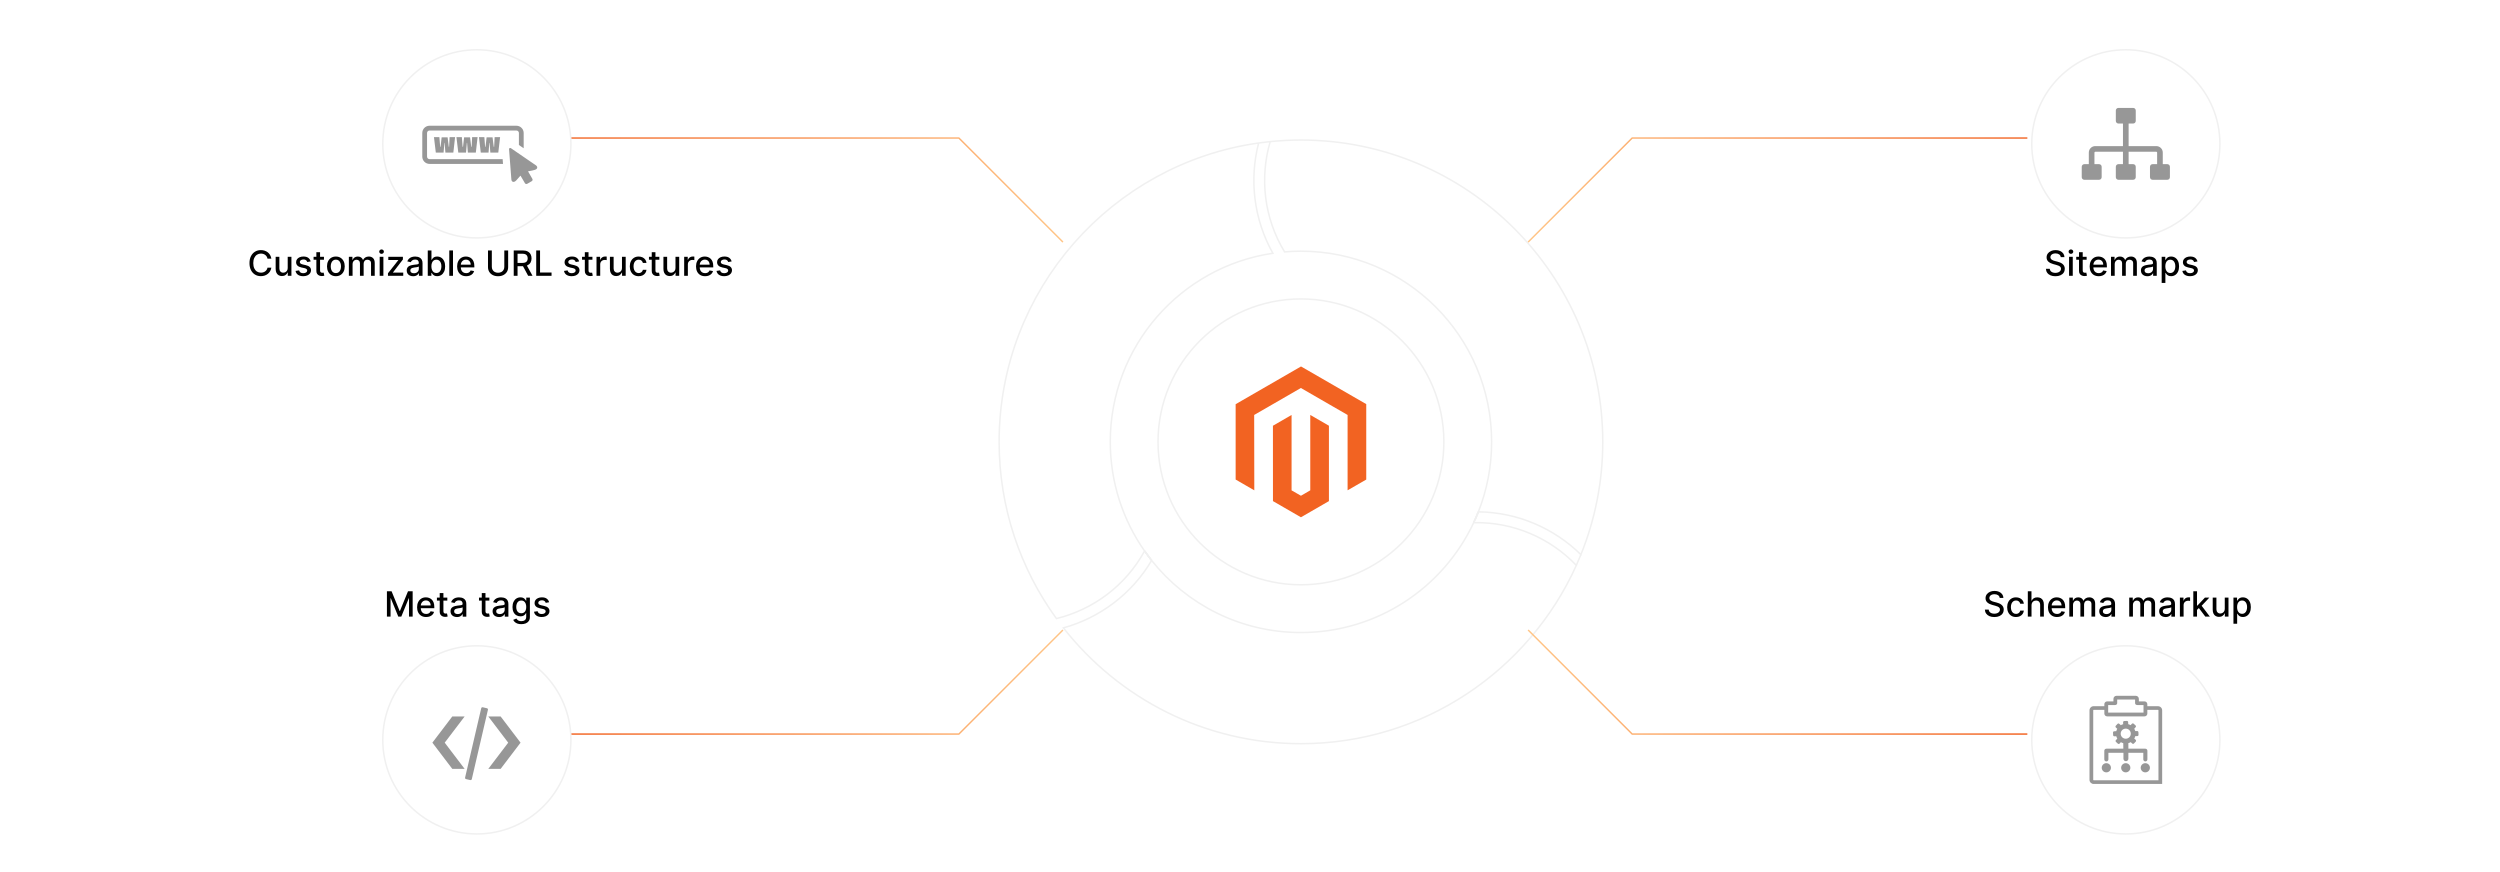<?xml version="1.0" encoding="UTF-8"?><svg id="Layer_1" xmlns="http://www.w3.org/2000/svg" xmlns:xlink="http://www.w3.org/1999/xlink" viewBox="0 0 860 300"><defs><filter id="drop-shadow-1" filterUnits="userSpaceOnUse"><feOffset dx="2" dy="2"/><feGaussianBlur result="blur" stdDeviation="4"/><feFlood flood-color="#333" flood-opacity=".1"/><feComposite in2="blur" operator="in"/><feComposite in="SourceGraphic"/></filter><filter id="drop-shadow-2" filterUnits="userSpaceOnUse"><feOffset dx="2" dy="2"/><feGaussianBlur result="blur-2" stdDeviation="4"/><feFlood flood-color="#333" flood-opacity=".1"/><feComposite in2="blur-2" operator="in"/><feComposite in="SourceGraphic"/></filter><linearGradient id="New_Gradient_Swatch_copy_5" x1="525.497" y1="65.344" x2="697.407" y2="65.344" gradientUnits="userSpaceOnUse"><stop offset=".001" stop-color="#ffc587"/><stop offset="1" stop-color="#f26322"/></linearGradient><filter id="drop-shadow-3" filterUnits="userSpaceOnUse"><feOffset dx="2" dy="2"/><feGaussianBlur result="blur-3" stdDeviation="4"/><feFlood flood-color="#333" flood-opacity=".1"/><feComposite in2="blur-3" operator="in"/><feComposite in="SourceGraphic"/></filter><linearGradient id="New_Gradient_Swatch_copy_5-2" y1="-2269.76" y2="-2269.76" gradientTransform="translate(0 -2035.103) scale(1 -1)" xlink:href="#New_Gradient_Swatch_copy_5"/><filter id="drop-shadow-4" filterUnits="userSpaceOnUse"><feOffset dx="2" dy="2"/><feGaussianBlur result="blur-4" stdDeviation="4"/><feFlood flood-color="#333" flood-opacity=".1"/><feComposite in2="blur-4" operator="in"/><feComposite in="SourceGraphic"/></filter><linearGradient id="New_Gradient_Swatch_copy_5-3" x1="879.705" y1="65.344" x2="1051.614" y2="65.344" gradientTransform="translate(1245.528) rotate(-180) scale(1 -1)" xlink:href="#New_Gradient_Swatch_copy_5"/><filter id="drop-shadow-5" filterUnits="userSpaceOnUse"><feOffset dx="2" dy="2"/><feGaussianBlur result="blur-5" stdDeviation="4"/><feFlood flood-color="#333" flood-opacity=".1"/><feComposite in2="blur-5" operator="in"/><feComposite in="SourceGraphic"/></filter><linearGradient id="New_Gradient_Swatch_copy_5-4" x1="879.705" y1="-2269.76" x2="1051.614" y2="-2269.76" gradientTransform="translate(1245.528 -2035.103) rotate(-180)" xlink:href="#New_Gradient_Swatch_copy_5"/><filter id="drop-shadow-6" filterUnits="userSpaceOnUse"><feOffset dx="2" dy="2"/><feGaussianBlur result="blur-6" stdDeviation="4"/><feFlood flood-color="#333" flood-opacity=".1"/><feComposite in2="blur-6" operator="in"/><feComposite in="SourceGraphic"/></filter></defs><rect y="0" width="860" height="300" rx="5" ry="5" fill="#fff" stroke-width="0"/><g filter="url(#drop-shadow-1)"><path d="M430.969,47.192l3.977-.482c-1.335.13-2.66.297-3.977.482ZM391.733,187.544c.779,1.112,1.585,2.197,2.429,3.253l-2.429-3.253ZM549.353,149.995c0-57.246-46.577-103.823-103.832-103.823-3.569,0-7.091.185-10.576.538-3.652,12.513-2.113,26.343,4.959,37.948,1.854-.167,3.726-.25,5.617-.25,36.233,0,65.597,29.364,65.597,65.588,0,8.5-1.613,16.629-4.56,24.081,13.449.148,26.028,5.626,35.269,14.71,4.857-11.994,7.526-25.082,7.526-38.791ZM445.521,215.593c-20.8,0-39.338-9.686-51.36-24.795-6.841,11.577-17.871,19.734-30.347,23.201,19.029,24.239,48.579,39.829,81.707,39.829,42.128,0,78.481-25.221,94.739-61.352-9-9.408-21.736-14.988-35.315-14.673-10.456,22.329-33.137,37.79-59.424,37.79ZM504.945,177.803c.575-1.224,1.112-2.466,1.613-3.726l-1.613,3.726ZM435.872,85.121c-6.609-11.735-8.148-25.369-4.903-37.929-50.386,7.1-89.27,50.498-89.27,102.803,0,22.681,7.313,43.694,19.715,60.796,12.634-3.096,23.812-11.336,30.319-23.247-7.434-10.632-11.8-23.59-11.8-37.549,0-32.942,24.294-60.221,55.939-64.874ZM391.733,187.544c.779,1.112,1.585,2.197,2.429,3.253l-2.429-3.253Z" fill="#fff" stroke="#f0f0f0" stroke-miterlimit="10" stroke-width=".525"/><path d="M394.161,190.798c-.843-1.057-1.65-2.141-2.429-3.253l2.429,3.253Z" fill="#fff" stroke="#f0f0f0" stroke-miterlimit="10" stroke-width=".525"/><path d="M506.558,174.076c-.501,1.261-1.038,2.503-1.613,3.726l1.613-3.726Z" fill="#fff" stroke="#f0f0f0" stroke-miterlimit="10" stroke-width=".525"/><path d="M394.161,190.798c-.843-1.057-1.65-2.141-2.429-3.253l2.429,3.253Z" fill="#fff" stroke="#f0f0f0" stroke-miterlimit="10" stroke-width=".525"/><path d="M504.945,177.803l1.613-3.726c-.501,1.261-1.038,2.503-1.613,3.726Z" fill="#fff" stroke="#f0f0f0" stroke-miterlimit="10" stroke-width=".525"/><path d="M541.827,188.786c-.491,1.242-1.02,2.475-1.567,3.689l1.567-3.689Z" fill="#fff" stroke="#f0f0f0" stroke-miterlimit="10" stroke-width=".525"/></g><g filter="url(#drop-shadow-2)"><circle cx="445.526" cy="150" r="49.165" fill="#fff" stroke="#f0f0f0" stroke-miterlimit="10" stroke-width=".525"/><polygon points="445.549 124.061 423.062 137.04 423.062 162.965 429.481 166.676 429.436 140.745 445.503 131.471 461.571 140.745 461.571 166.665 467.99 162.965 467.99 137.018 445.549 124.061" fill="#f26322" stroke-width="0"/><polygon points="448.733 166.671 445.526 168.535 442.302 166.688 442.302 140.745 435.889 144.451 435.9 170.382 445.52 175.94 455.152 170.382 455.152 144.451 448.733 140.745 448.733 166.671" fill="#f26322" stroke-width="0"/></g><polyline points="525.674 83.278 561.47 47.483 697.407 47.483" fill="none" stroke="url(#New_Gradient_Swatch_copy_5)" stroke-miterlimit="10" stroke-width=".5"/><g filter="url(#drop-shadow-3)"><circle cx="729.284" cy="47.483" r="32.362" fill="#fff" stroke="#f0f0f0" stroke-miterlimit="10" stroke-width=".525"/><path d="M738.491,54.47h1.56v-3.987c0-.076-.032-.148-.084-.2-.052-.052-.123-.084-.2-.084h-9.523v4.271h1.558c.494,0,.896.402.896.896v3.584c0,.494-.402.896-.896.896h-5.063c-.494,0-.896-.402-.896-.896v-3.584c0-.494.402-.896.896-.896h1.558v-4.271h-9.521c-.076,0-.148.032-.2.084s-.084.123-.084.2v3.987h1.585c.494,0,.896.402.896.896v3.584c0,.494-.402.896-.896.896h-5.063c-.494,0-.896-.402-.896-.896v-3.584c0-.494.402-.896.896-.896h1.538v-3.987c0-.612.249-1.17.652-1.572.402-.402.958-.652,1.572-.652h9.523v-7.763h-1.558c-.494,0-.896-.402-.896-.896v-3.584c0-.494.402-.896.896-.896h5.063c.494,0,.896.402.896.896v3.584c0,.494-.402.896-.896.896h-1.558v7.763h9.523c.612,0,1.17.249,1.572.652.402.402.652.96.652,1.572v3.987h1.562c.494,0,.896.402.896.896v3.584c0,.494-.402.896-.896.896h-5.063c-.494,0-.896-.402-.896-.896v-3.584c-.003-.494.402-.896.894-.896h0Z" fill="#979797" fill-rule="evenodd" stroke-width="0"/></g><path d="M708.896,88.445c-.046-.403-.233-.717-.562-.94-.33-.223-.744-.334-1.244-.334-.358,0-.668.056-.929.168-.262.112-.464.266-.607.461-.144.194-.216.415-.216.662,0,.208.05.387.147.537s.228.276.388.377.333.185.518.252c.185.066.362.121.533.164l.852.221c.278.068.565.161.856.277.293.116.565.271.815.46.25.19.452.427.607.708.154.281.232.617.232,1.01,0,.494-.128.934-.382,1.316-.254.384-.622.686-1.103.908s-1.063.332-1.745.332c-.653,0-1.219-.103-1.696-.31-.477-.208-.851-.503-1.12-.885-.271-.382-.42-.836-.448-1.361h1.321c.025.315.129.577.309.786.181.209.412.363.695.465.282.101.593.151.931.151.372,0,.704-.06.995-.178.291-.117.52-.282.689-.494.167-.211.251-.459.251-.743,0-.259-.073-.471-.219-.635-.146-.165-.344-.302-.593-.409-.249-.108-.529-.203-.842-.286l-1.031-.281c-.698-.19-1.252-.47-1.659-.839-.408-.369-.612-.858-.612-1.466,0-.503.137-.942.409-1.317.273-.375.643-.667,1.108-.875.466-.209.991-.314,1.576-.314.591,0,1.113.103,1.566.31.453.208.81.492,1.071.855.262.362.398.778.409,1.247h-1.27Z" stroke-width="0"/><path d="M712.399,87.324c-.222,0-.411-.074-.569-.224-.157-.149-.236-.327-.236-.535,0-.21.079-.39.236-.539.158-.148.348-.224.569-.224s.411.075.569.224c.157.149.236.329.236.539,0,.208-.079.386-.236.535-.158.149-.348.224-.569.224ZM711.756,94.88v-6.546h1.274v6.546h-1.274Z" stroke-width="0"/><path d="M717.799,88.334v1.022h-3.575v-1.022h3.575ZM715.182,86.766h1.273v6.192c0,.247.037.433.111.556.073.124.17.208.287.252.118.044.247.065.386.065.102,0,.192-.007.269-.021.077-.014.137-.025.179-.033l.231,1.052c-.074.029-.179.058-.315.088-.137.029-.307.046-.512.049-.335.006-.647-.054-.938-.179-.289-.125-.523-.318-.703-.58-.179-.261-.268-.589-.268-.984v-6.456Z" stroke-width="0"/><path d="M721.958,95.012c-.645,0-1.2-.139-1.664-.415-.465-.277-.822-.668-1.074-1.172-.251-.505-.377-1.097-.377-1.775,0-.67.126-1.262.377-1.772.252-.512.604-.91,1.057-1.197s.984-.431,1.592-.431c.369,0,.728.061,1.074.184s.657.314.933.575c.276.261.493.6.652,1.016.159.417.238.922.238,1.516v.451h-5.203v-.954h3.955c0-.335-.068-.633-.205-.893-.136-.261-.327-.466-.572-.616-.246-.15-.534-.226-.863-.226-.358,0-.67.087-.935.262s-.47.402-.613.682c-.144.28-.216.583-.216.91v.746c0,.438.078.81.232,1.116.155.307.371.54.65.701.278.16.604.24.976.24.241,0,.462-.034.66-.104.199-.069.371-.174.516-.312.145-.14.256-.311.333-.516l1.206.217c-.097.355-.27.666-.519.932-.248.266-.56.472-.933.617-.374.146-.799.22-1.276.22Z" stroke-width="0"/><path d="M726.184,94.88v-6.546h1.223v1.065h.081c.137-.36.359-.643.669-.846s.681-.305,1.112-.305c.438,0,.805.102,1.102.307.297.205.517.486.659.844h.067c.156-.35.405-.629.746-.837.341-.209.747-.314,1.219-.314.594,0,1.079.186,1.455.559.377.372.565.933.565,1.683v4.39h-1.273v-4.271c0-.442-.121-.764-.362-.963-.242-.198-.53-.298-.865-.298-.415,0-.737.127-.968.381-.23.255-.345.581-.345.979v4.172h-1.27v-4.352c0-.354-.111-.64-.333-.856-.222-.216-.51-.323-.865-.323-.241,0-.464.064-.667.19s-.366.302-.489.526c-.124.225-.185.484-.185.779v4.036h-1.274Z" stroke-width="0"/><path d="M738.692,95.024c-.415,0-.79-.077-1.125-.232-.336-.154-.601-.38-.795-.675-.194-.296-.292-.658-.292-1.087,0-.369.071-.674.213-.912.143-.238.334-.428.575-.566.241-.14.512-.244.81-.315.299-.071.603-.125.912-.162.393-.045.71-.083.955-.113.244-.029.422-.078.532-.146s.166-.179.166-.333v-.029c0-.372-.104-.66-.314-.865-.208-.204-.519-.307-.931-.307-.429,0-.767.095-1.012.283-.246.19-.416.398-.51.629l-1.197-.273c.142-.398.35-.719.624-.965.274-.245.591-.425.948-.537.358-.112.734-.168,1.13-.168.261,0,.539.03.833.092.294.06.569.172.826.334s.468.394.633.692c.165.3.247.689.247,1.166v4.347h-1.244v-.895h-.051c-.083.165-.206.327-.371.486s-.376.291-.635.397c-.259.104-.568.157-.929.157ZM738.968,94.002c.352,0,.654-.069.906-.209.251-.139.442-.321.575-.548.132-.226.198-.468.198-.727v-.844c-.046.046-.133.088-.263.126-.129.038-.276.071-.44.098-.165.027-.326.052-.482.073-.156.021-.286.039-.392.053-.247.031-.473.084-.676.158-.203.073-.364.18-.485.317s-.182.32-.182.547c0,.315.117.554.35.714.233.161.53.241.891.241Z" stroke-width="0"/><path d="M743.618,97.334v-9h1.244v1.062h.106c.074-.137.181-.294.32-.474.139-.179.332-.336.579-.471s.574-.202.981-.202c.528,0,1,.134,1.414.4.415.268.741.652.979,1.155s.355,1.107.355,1.815c0,.707-.117,1.312-.353,1.817-.235.504-.56.892-.972,1.163s-.882.407-1.41.407c-.398,0-.723-.067-.974-.2-.252-.134-.448-.29-.591-.469-.142-.18-.251-.339-.328-.477h-.076v3.473h-1.274ZM744.867,91.606c0,.461.066.864.2,1.211.133.347.326.617.579.811s.562.292.929.292c.381,0,.699-.102.955-.305s.449-.479.582-.829c.132-.35.197-.742.197-1.181,0-.432-.065-.819-.193-1.163-.13-.344-.322-.615-.58-.814-.257-.199-.577-.299-.961-.299-.369,0-.681.096-.935.286-.255.19-.447.456-.578.797-.13.341-.195.738-.195,1.192Z" stroke-width="0"/><path d="M755.929,89.933l-1.155.204c-.048-.147-.124-.288-.228-.422-.104-.134-.244-.243-.42-.328-.177-.085-.397-.128-.661-.128-.36,0-.661.08-.903.241-.241.16-.362.367-.362.62,0,.219.081.395.243.528.162.133.424.242.784.328l1.04.238c.603.14,1.051.353,1.347.644.295.29.443.666.443,1.129,0,.393-.113.741-.339,1.047-.227.305-.54.544-.942.718-.401.173-.867.26-1.395.26-.732,0-1.331-.157-1.794-.471-.463-.315-.747-.761-.853-1.341l1.231-.188c.077.321.234.564.474.727.238.164.55.245.933.245.418,0,.752-.087,1.002-.262s.375-.389.375-.642c0-.204-.076-.376-.229-.516-.151-.139-.384-.244-.696-.315l-1.108-.242c-.61-.14-1.062-.361-1.353-.665s-.436-.689-.436-1.155c0-.386.107-.724.323-1.014s.515-.517.895-.68.816-.245,1.308-.245c.708,0,1.265.152,1.671.458s.675.714.806,1.226Z" stroke-width="0"/><polyline points="525.674 216.722 561.47 252.517 697.407 252.517" fill="none" stroke="url(#New_Gradient_Swatch_copy_5-2)" stroke-miterlimit="10" stroke-width=".5"/><g filter="url(#drop-shadow-4)"><circle cx="729.284" cy="252.517" r="32.362" fill="#fff" stroke="#f0f0f0" stroke-miterlimit="10" stroke-width=".525"/><path d="M722.581,260.528c.874,0,1.582.711,1.582,1.582,0,.876-.711,1.585-1.582,1.585-.876,0-1.585-.711-1.585-1.585.003-.874.711-1.582,1.585-1.582h0ZM740.505,267.681h-22.298v.003c-.385,0-.741-.161-1-.417h0v-.003h-.003l-.003-.003c-.254-.257-.412-.61-.412-.995v-23.92c0-.39.161-.746.417-1.002.257-.257.612-.417,1.002-.417h3.683v-.696c0-.259.106-.496.279-.669h0l.003-.003.003-.003c.173-.17.41-.277.669-.277h2.175v-.876c0-.289.118-.55.309-.743l.003-.003h0c.19-.19.452-.309.741-.309h6.638c.289,0,.55.118.743.311l.003-.003c.19.19.309.454.309.746v.879h1.96c.259,0,.496.106.669.279l.003.003.003.003.003.003c.17.173.277.41.277.669v.696h3.683c.388,0,.743.161 1.0.417l.003-.003c.257.257.417.612.417,1.002v25.329h-1.274v-25.334c0-.04-.017-.074-.042-.101l.003-.003h-.003c-.025-.025-.062-.04-.101-.04h-3.683v1.276c0,.259-.106.496-.279.669h-.003l-.003.003-.003.003c-.173.17-.41.277-.669.277h-12.88c-.262,0-.501-.106-.671-.279-.02-.02-.04-.042-.054-.064-.138-.165-.225-.38-.225-.61v-1.276h-3.685c-.04,0-.074.017-.101.042-.027.027-.042.062-.042.101v23.917c0,.04.015.076.042.101h0l.003.003c.025.025.062.042.101.042v.003l22.293.003v1.269h.003ZM733.312,240.55c-.074,0-.146-.012-.21-.037-.348,0-.632-.284-.632-.632v-1.252h-6.156v1.252c0,.328-.249.597-.573.629-.069.025-.143.04-.217.04h-2.315v2.582h12.155v-2.582h-2.051ZM728.464,256.963h-5.174v2.264c0,.39-.316.706-.706.706s-.706-.316-.706-.706v-2.757c0-.037.003-.072.007-.106-.005-.035-.007-.069-.007-.106,0-.39.316-.706.706-.706h5.84l-.022-1.901c-.141-.042-.281-.089-.42-.146-.138-.059-.272-.121-.4-.195l-.439.484c-.082.084-.183.126-.299.131-.116.005-.22-.032-.306-.109l-.644-.605c-.086-.084-.136-.183-.141-.299-.005-.118.035-.217.116-.299l.481-.521c-.074-.128-.143-.262-.198-.397-.057-.136-.106-.279-.148-.425l-.644.025c-.118.005-.22-.035-.309-.116-.086-.084-.131-.183-.136-.294l-.035-.884c-.005-.118.032-.22.111-.309.082-.086.178-.131.299-.136l.704-.027c.042-.146.089-.286.146-.425s.121-.272.195-.4l-.476-.439c-.086-.082-.136-.18-.141-.299-.005-.116.035-.22.116-.309l.592-.644c.084-.086.18-.136.299-.141s.217.037.299.116l.531.481c.121-.072.249-.141.388-.2.136-.057.279-.106.425-.148l-.025-.644c-.005-.118.035-.22.116-.309.084-.086.183-.131.294-.136l.884-.032c.118-.005.22.032.309.111.086.082.131.178.136.299l.027.704c.141.042.281.089.42.146.138.054.272.121.4.195l.439-.474c.082-.086.183-.136.299-.141.116-.005.22.035.309.116l.01.007.644.592c.086.084.136.18.141.299s-.037.217-.116.299l-.481.531c.072.126.141.254.2.395.057.141.106.279.148.42l.644-.025c.118-.005.22.035.309.116.086.084.131.183.136.294l.035.884c.005.118-.032.22-.111.309-.082.086-.178.131-.299.136l-.704.027c-.042.141-.089.281-.146.42-.059.138-.121.272-.195.4l.484.439c.084.082.126.183.131.299.005.116-.032.217-.109.306l-.605.647c-.076.086-.175.133-.294.141-.118.005-.22-.035-.304-.116l-.521-.481c-.128.074-.262.143-.4.198-.136.057-.279.106-.425.148l.022,1.908h5.828c.39,0,.706.316.706.706,0,.037-.003.072-.007.106.005.035.007.069.007.106v2.757c0,.39-.316.706-.706.706s-.706-.316-.706-.706v-2.261h-5.132v2.037c0,.469-.38.849-.849.849s-.849-.38-.849-.849v-2.037h.003ZM729.184,248.647c.239-.01.464.025.681.109.215.084.402.198.568.348.161.151.291.331.393.538.101.212.153.432.163.671s-.027.464-.109.681c-.084.215-.2.402-.348.568-.151.161-.331.291-.538.393-.207.099-.432.153-.671.163s-.464-.027-.681-.109c-.215-.084-.402-.2-.568-.348-.161-.151-.291-.331-.393-.538-.099-.207-.153-.432-.163-.671s.027-.464.109-.681c.084-.215.2-.402.348-.568.151-.161.331-.291.538-.393.212-.101.434-.153.671-.163h0ZM735.987,260.528c.876,0,1.585.711,1.585,1.582,0,.876-.711,1.585-1.585,1.585s-1.582-.711-1.582-1.585c-.003-.874.709-1.582,1.582-1.582h0ZM729.256,260.528c.876,0,1.585.711,1.585,1.582,0,.876-.711,1.585-1.585,1.585-.876,0-1.585-.711-1.585-1.585.003-.874.711-1.582,1.585-1.582h0Z" fill="#979797" fill-rule="evenodd" stroke-width="0"/></g><path d="M687.896,205.685c-.046-.403-.233-.717-.562-.94-.33-.223-.744-.334-1.244-.334-.358,0-.668.057-.929.168-.262.113-.464.266-.607.461-.144.194-.216.416-.216.662,0,.208.05.387.147.537s.228.276.388.377c.16.102.333.185.518.252s.362.121.533.164l.852.221c.278.068.565.161.856.277.293.117.565.271.815.461.25.19.452.426.607.707.154.281.232.617.232,1.01,0,.494-.128.934-.382,1.316-.254.385-.622.686-1.103.908s-1.063.332-1.745.332c-.653,0-1.219-.103-1.696-.31s-.851-.502-1.12-.885c-.271-.382-.42-.836-.448-1.361h1.321c.025.315.129.578.309.787.181.208.412.363.695.464.282.101.593.151.931.151.372,0,.704-.059.995-.178.291-.117.52-.281.689-.494.167-.211.251-.459.251-.743,0-.259-.073-.47-.219-.635-.146-.165-.344-.302-.593-.409s-.529-.203-.842-.285l-1.031-.281c-.698-.19-1.252-.471-1.659-.84-.408-.369-.612-.857-.612-1.466,0-.503.137-.942.409-1.317.273-.375.643-.666,1.108-.875s.991-.314,1.576-.314c.591,0,1.113.104,1.566.311s.81.492,1.071.854c.262.363.398.778.409,1.247h-1.27Z" stroke-width="0"/><path d="M693.513,212.253c-.633,0-1.178-.144-1.634-.434-.456-.288-.807-.686-1.051-1.195-.244-.508-.366-1.09-.366-1.746,0-.666.125-1.253.375-1.763s.603-.908,1.057-1.195c.455-.287.99-.431,1.606-.431.497,0,.94.092,1.33.275.389.184.703.44.943.769.24.329.383.714.429,1.154h-1.24c-.068-.307-.224-.571-.467-.793-.243-.221-.567-.332-.974-.332-.355,0-.665.093-.931.279-.266.185-.473.45-.62.793-.148.342-.222.746-.222,1.211,0,.478.072.891.217,1.236.145.347.351.615.616.806s.579.286.94.286c.241,0,.461-.045.658-.135s.364-.219.499-.386.23-.369.283-.605h1.24c-.046.423-.184.801-.413,1.133-.231.332-.538.594-.923.784s-.836.286-1.353.286Z" stroke-width="0"/><path d="M698.843,208.233v3.887h-1.274v-8.727h1.257v3.246h.081c.153-.352.388-.632.703-.84.315-.207.728-.31,1.236-.31.448,0,.842.093,1.178.277.337.185.599.459.784.824.186.365.279.82.279,1.365v4.164h-1.274v-4.01c0-.48-.123-.854-.37-1.119s-.591-.398-1.031-.398c-.302,0-.57.065-.808.191-.237.129-.424.315-.559.56-.135.246-.202.543-.202.889Z" stroke-width="0"/><path d="M707.614,212.253c-.645,0-1.2-.139-1.664-.416-.465-.277-.822-.668-1.074-1.172-.251-.504-.377-1.096-.377-1.775,0-.67.126-1.262.377-1.772.252-.511.604-.91,1.057-1.197s.984-.431,1.592-.431c.369,0,.728.061,1.074.184s.657.315.933.575c.276.261.493.601.652,1.017s.238.921.238,1.515v.452h-5.203v-.955h3.955c0-.335-.068-.633-.205-.893-.136-.26-.327-.465-.572-.615-.246-.151-.534-.227-.863-.227-.358,0-.67.088-.935.262-.266.176-.47.402-.613.682-.144.28-.216.584-.216.91v.746c0,.438.078.81.232,1.116.155.308.371.54.65.701.278.161.604.241.976.241.241,0,.462-.035.66-.105.199-.068.371-.174.516-.312.145-.139.256-.31.333-.516l1.206.217c-.097.355-.27.666-.519.932-.248.266-.56.472-.933.617-.374.146-.799.221-1.276.221Z" stroke-width="0"/><path d="M711.841,212.12v-6.545h1.223v1.065h.081c.137-.36.359-.643.669-.846s.681-.305,1.112-.305c.438,0,.805.102,1.102.307.297.205.517.486.659.844h.067c.156-.35.405-.629.746-.837.341-.209.747-.314,1.219-.314.594,0,1.079.186,1.455.559.377.372.565.934.565,1.684v4.389h-1.273v-4.269c0-.443-.121-.765-.362-.963-.242-.199-.53-.299-.865-.299-.415,0-.737.127-.968.381-.23.255-.345.581-.345.979v4.172h-1.27v-4.352c0-.354-.111-.64-.333-.856-.222-.217-.51-.324-.865-.324-.241,0-.464.064-.667.19-.203.127-.366.303-.489.526-.124.225-.185.484-.185.78v4.035h-1.274Z" stroke-width="0"/><path d="M724.348,212.265c-.415,0-.79-.077-1.125-.232-.336-.154-.601-.379-.795-.675s-.292-.657-.292-1.087c0-.369.071-.674.213-.912.143-.238.334-.428.575-.566s.512-.244.81-.315c.299-.071.603-.125.912-.161.393-.046.71-.084.955-.113.244-.03.422-.079.532-.147.11-.067.166-.179.166-.333v-.029c0-.372-.104-.66-.314-.865-.208-.204-.519-.307-.931-.307-.429,0-.767.095-1.012.283-.246.19-.416.398-.51.629l-1.197-.273c.142-.397.35-.719.624-.965.274-.245.591-.424.948-.537.358-.111.734-.168,1.13-.168.261,0,.539.031.833.092s.569.172.826.334.468.394.633.693c.165.299.247.688.247,1.165v4.347h-1.244v-.894h-.051c-.083.164-.206.326-.371.485s-.376.292-.635.397-.568.157-.929.157ZM724.625,211.242c.352,0,.654-.069.906-.208.251-.14.442-.322.575-.549.132-.225.198-.467.198-.727v-.844c-.046.046-.133.088-.263.127-.129.037-.276.07-.44.098-.165.027-.326.051-.482.072s-.286.039-.392.053c-.247.031-.473.084-.676.158s-.364.18-.485.317-.182.32-.182.548c0,.315.117.553.35.713.233.161.53.241.891.241Z" stroke-width="0"/><path d="M732.453,212.12v-6.545h1.223v1.065h.081c.137-.36.359-.643.669-.846s.681-.305,1.112-.305c.438,0,.805.102,1.102.307.297.205.517.486.659.844h.067c.156-.35.405-.629.746-.837.341-.209.747-.314,1.219-.314.594,0,1.079.186,1.455.559.377.372.565.934.565,1.684v4.389h-1.273v-4.269c0-.443-.121-.765-.362-.963-.242-.199-.53-.299-.865-.299-.415,0-.737.127-.968.381-.23.255-.345.581-.345.979v4.172h-1.27v-4.352c0-.354-.111-.64-.333-.856-.222-.217-.51-.324-.865-.324-.241,0-.464.064-.667.19-.203.127-.366.303-.489.526-.124.225-.185.484-.185.78v4.035h-1.274Z" stroke-width="0"/><path d="M744.96,212.265c-.415,0-.79-.077-1.125-.232-.336-.154-.601-.379-.795-.675s-.292-.657-.292-1.087c0-.369.071-.674.213-.912.143-.238.334-.428.575-.566s.512-.244.81-.315c.299-.071.603-.125.912-.161.393-.046.71-.084.955-.113.244-.03.422-.079.532-.147.11-.067.166-.179.166-.333v-.029c0-.372-.104-.66-.314-.865-.208-.204-.519-.307-.931-.307-.429,0-.767.095-1.012.283-.246.19-.416.398-.51.629l-1.197-.273c.142-.397.35-.719.624-.965.274-.245.591-.424.948-.537.358-.111.734-.168,1.13-.168.261,0,.539.031.833.092s.569.172.826.334.468.394.633.693c.165.299.247.688.247,1.165v4.347h-1.244v-.894h-.051c-.083.164-.206.326-.371.485s-.376.292-.635.397-.568.157-.929.157ZM745.236,211.242c.352,0,.654-.069.906-.208.251-.14.442-.322.575-.549.132-.225.198-.467.198-.727v-.844c-.046.046-.133.088-.263.127-.129.037-.276.07-.44.098-.165.027-.326.051-.482.072s-.286.039-.392.053c-.247.031-.473.084-.676.158s-.364.18-.485.317-.182.32-.182.548c0,.315.117.553.35.713.233.161.53.241.891.241Z" stroke-width="0"/><path d="M749.885,212.12v-6.545h1.231v1.039h.068c.119-.352.33-.63.633-.833s.645-.305,1.029-.305c.079,0,.174.003.283.009s.195.013.258.021v1.219c-.051-.015-.143-.031-.273-.049-.131-.019-.262-.028-.393-.028-.301,0-.568.064-.803.19-.234.126-.42.301-.557.523-.136.223-.204.477-.204.761v3.997h-1.274Z" stroke-width="0"/><path d="M754.497,212.12v-8.727h1.274v8.727h-1.274ZM755.669,209.899l-.009-1.555h.222l2.608-2.769h1.525l-2.975,3.152h-.2l-1.172,1.172ZM758.631,212.12l-2.344-3.111.878-.891,3.029,4.002h-1.563Z" stroke-width="0"/><path d="M765.32,209.405v-3.83h1.278v6.545h-1.253v-1.133h-.068c-.15.349-.392.639-.722.871-.331.231-.742.348-1.234.348-.42,0-.792-.094-1.114-.279-.322-.186-.575-.463-.758-.83-.184-.365-.275-.818-.275-1.359v-4.162h1.274v4.01c0,.445.123.801.37,1.065.248.265.568.397.964.397.238,0,.477-.059.714-.179.236-.119.435-.3.592-.541.158-.241.235-.548.232-.921Z" stroke-width="0"/><path d="M768.307,214.575v-9h1.244v1.06h.106c.074-.137.181-.294.32-.473.139-.18.332-.336.579-.471s.574-.203.981-.203c.528,0,1,.134,1.414.4.415.268.741.652.979,1.155s.355,1.108.355,1.815-.117,1.312-.353,1.817c-.235.505-.56.892-.972,1.163s-.882.407-1.41.407c-.398,0-.723-.067-.974-.2-.252-.134-.448-.29-.591-.469-.142-.18-.251-.338-.328-.477h-.076v3.474h-1.274ZM769.556,208.847c0,.461.066.864.2,1.211.133.347.326.617.579.812.253.193.562.291.929.291.381,0,.699-.102.955-.305s.449-.478.582-.828c.132-.35.197-.743.197-1.182,0-.432-.065-.818-.193-1.162-.13-.344-.322-.615-.58-.815-.257-.199-.577-.299-.961-.299-.369,0-.681.096-.935.286-.255.19-.447.456-.578.797-.13.341-.195.739-.195,1.192Z" stroke-width="0"/><polyline points="365.647 83.278 329.851 47.483 193.914 47.483" fill="none" stroke="url(#New_Gradient_Swatch_copy_5-3)" stroke-miterlimit="10" stroke-width=".5"/><g filter="url(#drop-shadow-5)"><circle cx="162.036" cy="47.483" r="32.362" fill="#fff" stroke="#f0f0f0" stroke-miterlimit="10" stroke-width=".525"/><path d="M145.756,41.254h29.894c.661.001,1.295.266,1.761.735h0c.467.466.73,1.098.732,1.758v5.256l-1.641-1.125v-4.131c-.001-.226-.09-.442-.25-.602h0c-.159-.16-.376-.25-.602-.25h-29.894c-.47,0-.852.381-.852.852h0v8.146c-.001.211.077.415.219.571l.031.031c.16.159.376.249.602.25h25.151l.127,1.641h-25.278c-.661-.001-1.294-.264-1.761-.732l-.048-.055c-.438-.462-.683-1.073-.684-1.71v-8.142c.004-1.375,1.118-2.489,2.493-2.493ZM179.33,61.241c-.131.06-.278.073-.417.038-.144-.043-.267-.139-.342-.27l-1.518-2.589-1.429,1.604c-.176.206-.396.369-.643.479-.153.068-.324.087-.489.055-.178-.037-.332-.147-.424-.304-.094-.163-.148-.346-.157-.533l-.797-10.375v-.024c-.013-.221.156-.41.377-.422.08-.005.16.015.229.056.018.008.036.018.051.031l8.549,5.861c.169.106.309.253.407.427.089.159.108.347.051.52-.057.157-.16.294-.294.393-.492.386-2.298.639-2.838.752l1.491,2.595c.075.135.095.295.055.445-.044.142-.138.263-.263.342h0l-1.546.892-.034.017-.017.01ZM147.917,50.487l-.636-5.321h1.864l.274,3.327h.144l.362-3.252h2.052l.404,3.252h.116l.161-3.327h1.891l-.598,5.321h-2.736l-.267-3.344h-.079l-.274,3.351-2.678-.007ZM155.653,50.487l-.639-5.321h1.864l.26,3.327h.147l.366-3.252h2.052l.404,3.252h.144l.161-3.327h1.881l-.609,5.321h-2.736l-.267-3.344h-.082l-.287,3.344h-2.657ZM163.385,50.487l-.629-5.321h1.864l.26,3.327h.144l.366-3.252h2.052l.404,3.252h.144l.164-3.327h1.881l-.619,5.321h-2.736l-.267-3.344h-.082l-.274,3.351-2.671-.007Z" fill="#979797" stroke-width="0"/></g><path d="M93.349,88.99h-1.329c-.051-.284-.146-.534-.285-.75-.14-.216-.31-.398-.512-.55-.202-.15-.427-.264-.676-.341-.248-.076-.512-.115-.79-.115-.503,0-.952.127-1.349.38s-.709.623-.938,1.112c-.229.488-.344,1.085-.344,1.789,0,.711.115,1.31.344,1.799s.542.857.94,1.107.845.375,1.342.375c.276,0,.538-.037.787-.112.248-.075.474-.186.675-.335.202-.147.373-.328.514-.543s.238-.461.292-.739l1.329.004c-.07.429-.208.823-.411,1.183s-.463.669-.779.929c-.317.26-.679.461-1.085.604-.406.142-.85.213-1.329.213-.756,0-1.43-.18-2.021-.539s-1.056-.874-1.395-1.545c-.339-.67-.509-1.47-.509-2.399,0-.932.17-1.731.511-2.401.342-.669.808-1.183,1.398-1.542s1.263-.539,2.016-.539c.463,0,.895.065,1.297.198.402.132.764.325,1.085.579.321.255.587.565.797.929.21.365.352.782.426,1.251Z" stroke-width="0"/><path d="M98.971,92.165v-3.831h1.278v6.546h-1.253v-1.134h-.068c-.15.35-.392.64-.722.871-.331.232-.742.348-1.234.348-.42,0-.792-.093-1.114-.279-.322-.185-.575-.462-.758-.829-.184-.366-.275-.819-.275-1.359v-4.163h1.274v4.01c0,.446.123.802.37,1.065.248.265.568.397.964.397.238,0,.477-.06.714-.179.236-.119.435-.3.592-.541.158-.242.235-.549.232-.921Z" stroke-width="0"/><path d="M106.863,89.933l-1.155.204c-.048-.147-.124-.288-.228-.422-.104-.134-.244-.243-.42-.328-.177-.085-.397-.128-.661-.128-.36,0-.661.08-.903.241-.241.16-.362.367-.362.62,0,.219.081.395.243.528.162.133.424.242.784.328l1.04.238c.603.14,1.051.353,1.347.644.295.29.443.666.443,1.129,0,.393-.113.741-.339,1.047-.227.305-.54.544-.942.718-.401.173-.867.26-1.395.26-.732,0-1.331-.157-1.794-.471-.463-.315-.747-.761-.853-1.341l1.231-.188c.077.321.234.564.474.727.238.164.55.245.933.245.418,0,.752-.087,1.002-.262s.375-.389.375-.642c0-.204-.076-.376-.229-.516-.151-.139-.384-.244-.696-.315l-1.108-.242c-.61-.14-1.062-.361-1.353-.665s-.436-.689-.436-1.155c0-.386.107-.724.323-1.014s.515-.517.895-.68.816-.245,1.308-.245c.708,0,1.265.152,1.671.458s.675.714.806,1.226Z" stroke-width="0"/><path d="M111.443,88.334v1.022h-3.575v-1.022h3.575ZM108.827,86.766h1.273v6.192c0,.247.037.433.111.556.073.124.17.208.287.252.118.044.247.065.386.065.102,0,.192-.007.269-.021.077-.014.137-.025.179-.033l.231,1.052c-.074.029-.179.058-.315.088-.137.029-.307.046-.512.049-.335.006-.647-.054-.938-.179-.289-.125-.523-.318-.703-.58-.179-.261-.268-.589-.268-.984v-6.456Z" stroke-width="0"/><path d="M115.538,95.012c-.613,0-1.148-.141-1.606-.422-.457-.281-.812-.675-1.065-1.181-.253-.505-.379-1.097-.379-1.772,0-.679.126-1.272.379-1.781s.608-.903,1.065-1.185c.458-.281.993-.422,1.606-.422.614,0,1.149.141,1.606.422.458.281.812.676,1.065,1.185s.38,1.103.38,1.781c0,.676-.127,1.268-.38,1.772-.253.506-.607.899-1.065,1.181-.457.281-.992.422-1.606.422ZM115.543,93.942c.398,0,.727-.105.988-.315s.455-.49.582-.84c.126-.35.19-.734.19-1.154,0-.418-.064-.802-.19-1.153-.127-.351-.32-.633-.582-.846s-.591-.319-.988-.319c-.4,0-.732.106-.995.319s-.458.495-.584.846c-.126.352-.19.735-.19,1.153,0,.42.064.805.19,1.154s.321.63.584.84.595.315.995.315Z" stroke-width="0"/><path d="M120.009,94.88v-6.546h1.223v1.065h.081c.137-.36.359-.643.669-.846s.681-.305,1.112-.305c.438,0,.805.102,1.102.307.297.205.517.486.659.844h.067c.156-.35.405-.629.746-.837.341-.209.747-.314,1.219-.314.594,0,1.079.186,1.455.559.377.372.565.933.565,1.683v4.39h-1.273v-4.271c0-.442-.121-.764-.362-.963-.242-.198-.53-.298-.865-.298-.415,0-.737.127-.968.381-.23.255-.345.581-.345.979v4.172h-1.27v-4.352c0-.354-.111-.64-.333-.856-.222-.216-.51-.323-.865-.323-.241,0-.464.064-.667.19s-.366.302-.489.526c-.124.225-.185.484-.185.779v4.036h-1.274Z" stroke-width="0"/><path d="M131.254,87.324c-.222,0-.411-.074-.569-.224-.157-.149-.236-.327-.236-.535,0-.21.079-.39.236-.539.158-.148.348-.224.569-.224s.411.075.569.224c.157.149.236.329.236.539,0,.208-.079.386-.236.535-.158.149-.348.224-.569.224ZM130.61,94.88v-6.546h1.274v6.546h-1.274Z" stroke-width="0"/><path d="M133.461,94.88v-.874l3.546-4.504v-.06h-3.431v-1.108h5.021v.929l-3.409,4.449v.06h3.528v1.108h-5.255Z" stroke-width="0"/><path d="M142.121,95.024c-.415,0-.79-.077-1.125-.232-.336-.154-.601-.38-.795-.675-.194-.296-.292-.658-.292-1.087,0-.369.071-.674.213-.912.143-.238.334-.428.575-.566.241-.14.512-.244.81-.315.299-.071.603-.125.912-.162.393-.045.71-.083.955-.113.244-.029.422-.078.532-.146s.166-.179.166-.333v-.029c0-.372-.104-.66-.314-.865-.208-.204-.519-.307-.931-.307-.429,0-.767.095-1.012.283-.246.19-.416.398-.51.629l-1.197-.273c.142-.398.35-.719.624-.965.274-.245.591-.425.948-.537.358-.112.734-.168,1.13-.168.261,0,.539.03.833.092.294.06.569.172.826.334s.468.394.633.692c.165.3.247.689.247,1.166v4.347h-1.244v-.895h-.051c-.083.165-.206.327-.371.486s-.376.291-.635.397c-.259.104-.568.157-.929.157ZM142.397,94.002c.352,0,.654-.069.906-.209.251-.139.442-.321.575-.548.132-.226.198-.468.198-.727v-.844c-.046.046-.133.088-.263.126-.129.038-.276.071-.44.098-.165.027-.326.052-.482.073-.156.021-.286.039-.392.053-.247.031-.473.084-.676.158-.203.073-.364.18-.485.317s-.182.32-.182.547c0,.315.117.554.35.714.233.161.53.241.891.241Z" stroke-width="0"/><path d="M147.149,94.88v-8.727h1.274v3.243h.076c.074-.137.181-.294.319-.474.14-.179.333-.336.58-.471s.573-.202.98-.202c.529,0,1,.134,1.415.4.415.268.741.652.979,1.155.236.503.355,1.107.355,1.815,0,.707-.118,1.312-.353,1.817-.236.504-.56.892-.972,1.163s-.882.407-1.41.407c-.398,0-.723-.067-.975-.2-.251-.134-.447-.29-.59-.469-.142-.18-.251-.339-.328-.477h-.106v1.019h-1.244ZM148.397,91.606c0,.461.067.864.2,1.211.134.347.327.617.58.811s.562.292.929.292c.381,0,.699-.102.955-.305.255-.203.449-.479.581-.829.133-.35.198-.742.198-1.181,0-.432-.065-.819-.193-1.163-.13-.344-.323-.615-.58-.814-.257-.199-.577-.299-.961-.299-.369,0-.681.096-.935.286-.254.19-.446.456-.577.797s-.196.738-.196,1.192Z" stroke-width="0"/><path d="M155.829,86.152v8.727h-1.274v-8.727h1.274Z" stroke-width="0"/><path d="M160.363,95.012c-.645,0-1.2-.139-1.664-.415-.465-.277-.822-.668-1.074-1.172-.251-.505-.377-1.097-.377-1.775,0-.67.126-1.262.377-1.772.252-.512.604-.91,1.057-1.197s.984-.431,1.592-.431c.369,0,.728.061,1.074.184s.657.314.933.575c.276.261.493.6.652,1.016.159.417.238.922.238,1.516v.451h-5.203v-.954h3.955c0-.335-.068-.633-.205-.893-.136-.261-.327-.466-.572-.616-.246-.15-.534-.226-.863-.226-.358,0-.67.087-.935.262s-.47.402-.613.682c-.144.28-.216.583-.216.91v.746c0,.438.078.81.232,1.116.155.307.371.54.65.701.278.16.604.24.976.24.241,0,.462-.034.66-.104.199-.069.371-.174.516-.312.145-.14.256-.311.333-.516l1.206.217c-.097.355-.27.666-.519.932-.248.266-.56.472-.933.617-.374.146-.799.22-1.276.22Z" stroke-width="0"/><path d="M173.484,86.152h1.32v5.74c0,.61-.143,1.151-.43,1.621-.287.471-.69.84-1.211,1.108-.519.269-1.129.402-1.828.402-.695,0-1.304-.134-1.823-.402-.52-.269-.924-.638-1.21-1.108-.287-.47-.431-1.011-.431-1.621v-5.74h1.316v5.634c0,.395.088.745.263,1.053.174.307.422.547.743.722s.701.263,1.142.263c.443,0,.826-.088,1.148-.263.323-.175.57-.415.742-.722.172-.308.258-.658.258-1.053v-5.634Z" stroke-width="0"/><path d="M176.722,94.88v-8.727h3.11c.677,0,1.238.116,1.685.35.447.232.782.555,1.004.965.222.411.332.885.332,1.421,0,.534-.111,1.004-.334,1.409-.224.404-.559.719-1.006.943s-1.01.337-1.685.337h-2.356v-1.134h2.237c.426,0,.773-.06,1.042-.183s.465-.3.59-.533c.125-.232.188-.513.188-.84,0-.329-.064-.614-.19-.856-.127-.241-.324-.427-.593-.556s-.62-.194-1.055-.194h-1.653v7.599h-1.316ZM181.03,90.942l2.156,3.938h-1.5l-2.113-3.938h1.457Z" stroke-width="0"/><path d="M184.461,94.88v-8.727h1.316v7.594h3.955v1.134h-5.271Z" stroke-width="0"/><path d="M199.214,89.933l-1.155.204c-.048-.147-.124-.288-.228-.422-.104-.134-.244-.243-.42-.328-.177-.085-.397-.128-.661-.128-.36,0-.661.08-.903.241-.241.16-.362.367-.362.62,0,.219.081.395.243.528.162.133.424.242.784.328l1.04.238c.603.14,1.051.353,1.347.644.295.29.443.666.443,1.129,0,.393-.113.741-.339,1.047-.227.305-.54.544-.942.718-.401.173-.867.26-1.395.26-.732,0-1.331-.157-1.794-.471-.463-.315-.747-.761-.853-1.341l1.231-.188c.077.321.234.564.474.727.238.164.55.245.933.245.418,0,.752-.087,1.002-.262s.375-.389.375-.642c0-.204-.076-.376-.229-.516-.151-.139-.384-.244-.696-.315l-1.108-.242c-.61-.14-1.062-.361-1.353-.665s-.436-.689-.436-1.155c0-.386.107-.724.323-1.014s.515-.517.895-.68.816-.245,1.308-.245c.708,0,1.265.152,1.671.458s.675.714.806,1.226Z" stroke-width="0"/><path d="M203.795,88.334v1.022h-3.575v-1.022h3.575ZM201.179,86.766h1.273v6.192c0,.247.037.433.111.556.073.124.17.208.287.252.118.044.247.065.386.065.102,0,.192-.007.269-.021.077-.014.137-.025.179-.033l.231,1.052c-.074.029-.179.058-.315.088-.137.029-.307.046-.512.049-.335.006-.647-.054-.938-.179-.289-.125-.523-.318-.703-.58-.179-.261-.268-.589-.268-.984v-6.456Z" stroke-width="0"/><path d="M205.2,94.88v-6.546h1.231v1.04h.068c.119-.352.33-.63.633-.833s.645-.305,1.029-.305c.079,0,.174.003.283.009.109.005.195.013.258.021v1.219c-.051-.014-.143-.03-.273-.049-.131-.019-.262-.027-.393-.027-.301,0-.568.064-.803.19-.234.127-.42.301-.557.524-.136.223-.204.477-.204.761v3.997h-1.274Z" stroke-width="0"/><path d="M213.958,92.165v-3.831h1.278v6.546h-1.253v-1.134h-.068c-.15.35-.392.64-.722.871-.331.232-.742.348-1.234.348-.42,0-.792-.093-1.114-.279-.322-.185-.575-.462-.758-.829-.184-.366-.275-.819-.275-1.359v-4.163h1.274v4.01c0,.446.123.802.37,1.065.248.265.568.397.964.397.238,0,.477-.06.714-.179.236-.119.435-.3.592-.541.158-.242.235-.549.232-.921Z" stroke-width="0"/><path d="M219.702,95.012c-.633,0-1.178-.144-1.634-.433s-.807-.686-1.051-1.195-.366-1.091-.366-1.747c0-.665.125-1.252.375-1.762s.603-.908,1.057-1.195c.455-.287.99-.431,1.606-.431.497,0,.94.092,1.33.274.389.184.703.44.943.769.24.33.383.715.429,1.155h-1.24c-.068-.308-.224-.571-.467-.793s-.567-.332-.974-.332c-.355,0-.665.093-.931.278-.266.186-.473.451-.62.793-.148.343-.222.746-.222,1.212,0,.477.072.89.217,1.236.145.347.351.615.616.806s.579.285.94.285c.241,0,.461-.045.658-.134.197-.09.364-.219.499-.386.135-.168.23-.369.283-.606h1.24c-.046.424-.184.801-.413,1.134-.231.332-.538.594-.923.784s-.836.285-1.353.285Z" stroke-width="0"/><path d="M226.814,88.334v1.022h-3.575v-1.022h3.575ZM224.198,86.766h1.273v6.192c0,.247.037.433.111.556.073.124.17.208.287.252.118.044.247.065.386.065.102,0,.192-.007.269-.021.077-.014.137-.025.179-.033l.231,1.052c-.074.029-.179.058-.315.088-.137.029-.307.046-.512.049-.335.006-.647-.054-.938-.179-.289-.125-.523-.318-.703-.58-.179-.261-.268-.589-.268-.984v-6.456Z" stroke-width="0"/><path d="M232.367,92.165v-3.831h1.278v6.546h-1.253v-1.134h-.068c-.15.35-.392.64-.722.871-.331.232-.742.348-1.234.348-.42,0-.792-.093-1.114-.279-.322-.185-.575-.462-.758-.829-.184-.366-.275-.819-.275-1.359v-4.163h1.274v4.01c0,.446.123.802.37,1.065.248.265.568.397.964.397.238,0,.477-.06.714-.179.236-.119.435-.3.592-.541.158-.242.235-.549.232-.921Z" stroke-width="0"/><path d="M235.353,94.88v-6.546h1.231v1.04h.068c.119-.352.33-.63.633-.833s.645-.305,1.029-.305c.079,0,.174.003.283.009.109.005.195.013.258.021v1.219c-.051-.014-.143-.03-.273-.049-.131-.019-.262-.027-.393-.027-.301,0-.568.064-.803.19-.234.127-.42.301-.557.524-.136.223-.204.477-.204.761v3.997h-1.274Z" stroke-width="0"/><path d="M242.547,95.012c-.645,0-1.2-.139-1.664-.415-.465-.277-.822-.668-1.074-1.172-.251-.505-.377-1.097-.377-1.775,0-.67.126-1.262.377-1.772.252-.512.604-.91,1.057-1.197s.984-.431,1.592-.431c.369,0,.728.061,1.074.184s.657.314.933.575c.276.261.493.6.652,1.016.159.417.238.922.238,1.516v.451h-5.203v-.954h3.955c0-.335-.068-.633-.205-.893-.136-.261-.327-.466-.572-.616-.246-.15-.534-.226-.863-.226-.358,0-.67.087-.935.262s-.47.402-.613.682c-.144.28-.216.583-.216.91v.746c0,.438.078.81.232,1.116.155.307.371.54.65.701.278.16.604.24.976.24.241,0,.462-.034.66-.104.199-.069.371-.174.516-.312.145-.14.256-.311.333-.516l1.206.217c-.097.355-.27.666-.519.932-.248.266-.56.472-.933.617-.374.146-.799.22-1.276.22Z" stroke-width="0"/><path d="M251.679,89.933l-1.155.204c-.048-.147-.124-.288-.228-.422-.104-.134-.244-.243-.42-.328-.177-.085-.397-.128-.661-.128-.36,0-.661.08-.903.241-.241.16-.362.367-.362.62,0,.219.081.395.243.528.162.133.424.242.784.328l1.04.238c.603.14,1.051.353,1.347.644.295.29.443.666.443,1.129,0,.393-.113.741-.339,1.047-.227.305-.54.544-.942.718-.401.173-.867.26-1.395.26-.732,0-1.331-.157-1.794-.471-.463-.315-.747-.761-.853-1.341l1.231-.188c.077.321.234.564.474.727.238.164.55.245.933.245.418,0,.752-.087,1.002-.262s.375-.389.375-.642c0-.204-.076-.376-.229-.516-.151-.139-.384-.244-.696-.315l-1.108-.242c-.61-.14-1.062-.361-1.353-.665s-.436-.689-.436-1.155c0-.386.107-.724.323-1.014s.515-.517.895-.68.816-.245,1.308-.245c.708,0,1.265.152,1.671.458s.675.714.806,1.226Z" stroke-width="0"/><polyline points="365.647 216.722 329.851 252.517 193.914 252.517" fill="none" stroke="url(#New_Gradient_Swatch_copy_5-4)" stroke-miterlimit="10" stroke-width=".5"/><g filter="url(#drop-shadow-6)"><circle cx="162.036" cy="252.517" r="32.362" fill="#fff" stroke="#f0f0f0" stroke-miterlimit="10" stroke-width=".525"/><path d="M157.837,244.461h-4.246l-6.855,9.017,6.855,9.017h4.246l-6.855-9.017,6.855-9.017h0ZM165.969,244.461h4.246l6.855,9.017-6.855,9.017h-4.246l6.855-9.017-6.855-9.017h0ZM164.058,241.301l1.471.343c.232.054.375.286.323.518l-5.554,23.868c-.054.23-.286.375-.518.323l-1.469-.343c-.232-.054-.375-.286-.323-.518l5.554-23.868c.054-.23.286-.375.516-.323h0Z" fill="#979797" stroke-width="0"/></g><path d="M133.101,203.393h1.598l2.778,6.783h.102l2.778-6.783h1.598v8.727h-1.252v-6.315h-.081l-2.574,6.303h-1.04l-2.573-6.308h-.081v6.32h-1.253v-8.727Z" stroke-width="0"/><path d="M146.593,212.253c-.645,0-1.2-.139-1.664-.416-.465-.277-.822-.668-1.074-1.172-.251-.504-.377-1.096-.377-1.775,0-.67.126-1.262.377-1.772.252-.511.604-.91,1.057-1.197s.984-.431,1.592-.431c.369,0,.728.061,1.074.184s.657.315.933.575c.276.261.493.601.652,1.017s.238.921.238,1.515v.452h-5.203v-.955h3.955c0-.335-.068-.633-.205-.893-.136-.26-.327-.465-.572-.615-.246-.151-.534-.227-.863-.227-.358,0-.67.088-.935.262-.266.176-.47.402-.613.682-.144.28-.216.584-.216.91v.746c0,.438.078.81.232,1.116.155.308.371.54.65.701.278.161.604.241.976.241.241,0,.462-.035.66-.105.199-.068.371-.174.516-.312.145-.139.256-.31.333-.516l1.206.217c-.097.355-.27.666-.519.932-.248.266-.56.472-.933.617-.374.146-.799.221-1.276.221Z" stroke-width="0"/><path d="M153.876,205.575v1.022h-3.575v-1.022h3.575ZM151.26,204.007h1.273v6.191c0,.247.037.433.111.557.073.123.17.207.287.251.118.044.247.065.386.065.102,0,.192-.006.269-.021.077-.014.137-.025.179-.033l.231,1.053c-.074.028-.179.057-.315.087s-.307.046-.512.05c-.335.005-.647-.055-.938-.18-.289-.125-.523-.318-.703-.58-.179-.261-.268-.589-.268-.984v-6.455Z" stroke-width="0"/><path d="M157.186,212.265c-.415,0-.79-.077-1.125-.232-.336-.154-.601-.379-.795-.675s-.292-.657-.292-1.087c0-.369.071-.674.213-.912.143-.238.334-.428.575-.566s.512-.244.81-.315c.299-.071.603-.125.912-.161.393-.046.71-.084.955-.113.244-.03.422-.079.532-.147.11-.067.166-.179.166-.333v-.029c0-.372-.104-.66-.314-.865-.208-.204-.519-.307-.931-.307-.429,0-.767.095-1.012.283-.246.19-.416.398-.51.629l-1.197-.273c.142-.397.35-.719.624-.965.274-.245.591-.424.948-.537.358-.111.734-.168,1.13-.168.261,0,.539.031.833.092s.569.172.826.334.468.394.633.693c.165.299.247.688.247,1.165v4.347h-1.244v-.894h-.051c-.083.164-.206.326-.371.485s-.376.292-.635.397-.568.157-.929.157ZM157.463,211.242c.352,0,.654-.069.906-.208.251-.14.442-.322.575-.549.132-.225.198-.467.198-.727v-.844c-.046.046-.133.088-.263.127-.129.037-.276.07-.44.098-.165.027-.326.051-.482.072s-.286.039-.392.053c-.247.031-.473.084-.676.158s-.364.18-.485.317-.182.32-.182.548c0,.315.117.553.35.713.233.161.53.241.891.241Z" stroke-width="0"/><path d="M168.346,205.575v1.022h-3.575v-1.022h3.575ZM165.73,204.007h1.273v6.191c0,.247.037.433.111.557.073.123.17.207.287.251.118.044.247.065.386.065.102,0,.192-.006.269-.021.077-.014.137-.025.179-.033l.231,1.053c-.074.028-.179.057-.315.087s-.307.046-.512.05c-.335.005-.647-.055-.938-.18-.289-.125-.523-.318-.703-.58-.179-.261-.268-.589-.268-.984v-6.455Z" stroke-width="0"/><path d="M171.658,212.265c-.415,0-.79-.077-1.125-.232-.336-.154-.601-.379-.795-.675s-.292-.657-.292-1.087c0-.369.071-.674.213-.912.143-.238.334-.428.575-.566s.512-.244.81-.315c.299-.071.603-.125.912-.161.393-.046.71-.084.955-.113.244-.03.422-.079.532-.147.11-.067.166-.179.166-.333v-.029c0-.372-.104-.66-.314-.865-.208-.204-.519-.307-.931-.307-.429,0-.767.095-1.012.283-.246.19-.416.398-.51.629l-1.197-.273c.142-.397.35-.719.624-.965.274-.245.591-.424.948-.537.358-.111.734-.168,1.13-.168.261,0,.539.031.833.092s.569.172.826.334.468.394.633.693c.165.299.247.688.247,1.165v4.347h-1.244v-.894h-.051c-.083.164-.206.326-.371.485s-.376.292-.635.397-.568.157-.929.157ZM171.934,211.242c.352,0,.654-.069.906-.208.251-.14.442-.322.575-.549.132-.225.198-.467.198-.727v-.844c-.046.046-.133.088-.263.127-.129.037-.276.07-.44.098-.165.027-.326.051-.482.072s-.286.039-.392.053c-.247.031-.473.084-.676.158s-.364.18-.485.317-.182.32-.182.548c0,.315.117.553.35.713.233.161.53.241.891.241Z" stroke-width="0"/><path d="M179.328,214.711c-.519,0-.967-.067-1.34-.204-.374-.137-.679-.317-.914-.541-.236-.225-.412-.471-.528-.738l1.095-.451c.077.125.18.258.31.398.129.141.305.261.528.359.223.1.511.15.862.15.483,0,.883-.117,1.198-.352.315-.234.473-.607.473-1.119v-1.287h-.081c-.077.14-.186.295-.33.465s-.341.318-.591.443-.575.188-.976.188c-.517,0-.982-.121-1.395-.365-.413-.242-.74-.602-.981-1.078-.239-.475-.359-1.06-.359-1.758,0-.695.118-1.292.355-1.789s.564-.879.979-1.145c.414-.266.885-.398,1.41-.398.406,0,.734.068.984.203s.445.291.586.471c.141.179.249.336.326.473h.094v-1.06h1.248v6.689c0,.562-.131,1.024-.392,1.385-.262.361-.614.629-1.06.802-.444.173-.945.26-1.502.26ZM179.315,210.966c.366,0,.677-.086.932-.258.254-.172.447-.42.579-.742s.198-.709.198-1.161c0-.44-.065-.828-.196-1.163-.131-.336-.322-.598-.575-.787-.253-.188-.565-.283-.938-.283-.384,0-.703.1-.959.297-.255.197-.448.465-.577.803s-.193.717-.193,1.134c0,.429.065.806.195,1.13.131.323.325.576.582.758s.574.273.952.273Z" stroke-width="0"/><path d="M188.895,207.173l-1.155.205c-.048-.148-.124-.289-.228-.422-.104-.135-.244-.244-.42-.328-.177-.086-.397-.129-.661-.129-.36,0-.661.08-.903.241-.241.161-.362.367-.362.62,0,.219.081.395.243.528s.424.243.784.328l1.04.239c.603.139,1.051.353,1.347.643.295.29.443.666.443,1.129,0,.393-.113.741-.339,1.047-.227.305-.54.545-.942.718-.401.173-.867.261-1.395.261-.732,0-1.331-.158-1.794-.472s-.747-.761-.853-1.341l1.231-.188c.077.322.234.565.474.727.238.164.55.246.933.246.418,0,.752-.088,1.002-.262.25-.176.375-.389.375-.643,0-.204-.076-.376-.229-.516-.151-.139-.384-.244-.696-.315l-1.108-.243c-.61-.14-1.062-.36-1.353-.665-.291-.304-.436-.689-.436-1.154,0-.387.107-.725.323-1.015s.515-.517.895-.68.816-.245,1.308-.245c.708,0,1.265.152,1.671.459.406.305.675.713.806,1.225Z" stroke-width="0"/></svg>